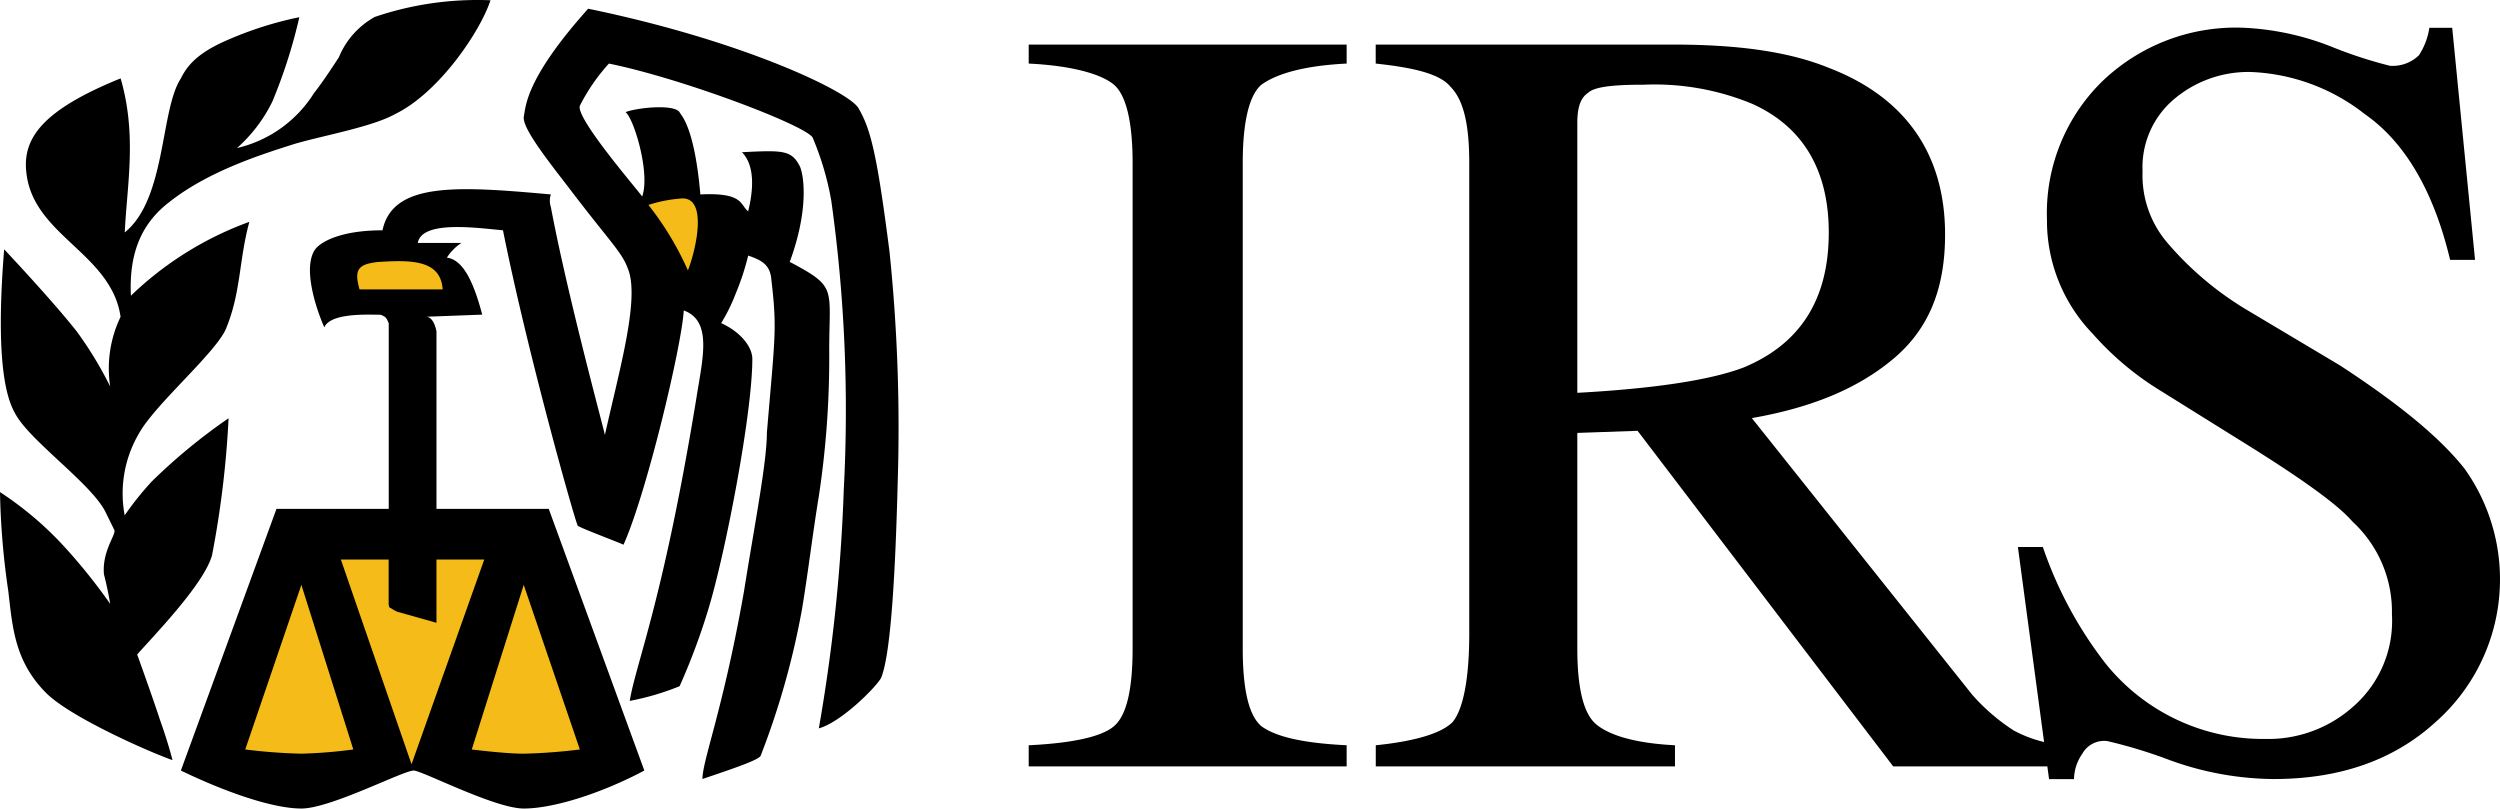 <svg xmlns="http://www.w3.org/2000/svg" width="187.068" height="60.5" viewBox="0 0 187.068 60.5"><g id="Group_412" data-name="Group 412" transform="translate(-2.855 -37.454)"><path id="Path_14435" data-name="Path 14435" d="M79.83,93.22c3.265-.158,5.442-.631,6.375-1.421s1.4-2.685,1.4-5.843V49.634c0-3-.467-5.053-1.4-5.843s-3.11-1.422-6.375-1.58V40.79h23.791v1.421c-3.266.158-5.287.79-6.375,1.58-.934.79-1.4,2.842-1.4,5.843V85.955c0,3.158.466,5.054,1.4,5.843,1.088.79,3.109,1.263,6.375,1.421V94.8H79.83Zm25.969,0c3.109-.316,4.975-.947,5.752-1.737.777-.948,1.244-3.159,1.244-6.633V49.634c0-3-.467-4.737-1.4-5.686-.777-.947-2.645-1.421-5.6-1.737V40.79h22.234c4.666,0,8.553.474,11.662,1.737C145.449,44.738,148.4,49,148.4,55c0,4.106-1.244,7.106-3.889,9.317s-6.062,3.632-10.572,4.422l16.482,20.687a14.852,14.852,0,0,0,3.109,2.685,9.419,9.419,0,0,0,3.887,1.105V94.8h-12.9L125.391,69.69l-4.51.158V85.956q0,4.5,1.4,5.685c.932.79,2.8,1.421,5.908,1.579V94.8H105.8V93.22h0ZM133.32,64.953c-2.488.947-6.686,1.579-12.439,1.895V46.634c0-1.263.311-1.9.777-2.21.467-.475,1.865-.632,4.2-.632a19.117,19.117,0,0,1,8.086,1.421c3.887,1.737,5.752,5.054,5.752,9.633C139.7,59.9,137.52,63.215,133.32,64.953Z" fill-rule="evenodd"></path><path id="Path_14436" data-name="Path 14436" d="M155.713,78.375a29.919,29.919,0,0,0,4.664,8.686,15.08,15.08,0,0,0,11.973,5.685,9.521,9.521,0,0,0,6.531-2.369,8.5,8.5,0,0,0,2.955-6.949,9.167,9.167,0,0,0-2.955-6.948c-1.088-1.263-3.732-3.158-7.775-5.685l-6.842-4.264a22.1,22.1,0,0,1-4.82-4.106,12.169,12.169,0,0,1-3.42-8.527,13.8,13.8,0,0,1,4.043-10.265,14.417,14.417,0,0,1,10.729-4.1,20.294,20.294,0,0,1,6.531,1.421,32.868,32.868,0,0,0,4.354,1.421,2.8,2.8,0,0,0,2.178-.789,5.107,5.107,0,0,0,.777-2.053h1.711L188.056,56.9h-1.865c-1.244-5.211-3.422-8.843-6.375-10.9a14.7,14.7,0,0,0-8.553-3.159,8.6,8.6,0,0,0-5.754,2.053,6.664,6.664,0,0,0-2.332,5.369,7.772,7.772,0,0,0,1.865,5.369,24.046,24.046,0,0,0,5.754,4.9l7.152,4.264c4.355,2.843,7.465,5.369,9.33,7.738a14.246,14.246,0,0,1-2.175,18.95q-4.667,4.263-12.129,4.264a23.2,23.2,0,0,1-7.775-1.421,36.619,36.619,0,0,0-4.664-1.421,1.874,1.874,0,0,0-1.867.948,3.42,3.42,0,0,0-.621,1.9H156.18l-2.332-17.371h1.865ZM46.865,38.106c11.507,2.369,19.437,6.159,20.214,7.422.933,1.579,1.4,3.474,2.333,10.738a128.185,128.185,0,0,1,.622,17.056c-.156,6.159-.467,12.949-1.244,14.844-.311.632-2.954,3.316-4.665,3.79a127.945,127.945,0,0,0,1.866-17.845,113,113,0,0,0-.933-21.635,21.662,21.662,0,0,0-1.4-4.738c-.622-.948-9.8-4.422-15.239-5.527a14.163,14.163,0,0,0-2.177,3.159c-.311.947,4.354,6.317,4.665,6.791.622-1.737-.622-5.843-1.244-6.317.777-.315,3.577-.632,4.043,0,0,.158,1.088.79,1.555,6.159,3.266-.158,2.955.789,3.577,1.263.311-1.263.622-3.317-.466-4.422,3.109-.158,3.731-.158,4.354,1.1.312.79.622,3.317-.777,7.106,3.577,1.9,2.954,1.9,2.954,6.633a69.079,69.079,0,0,1-.777,10.9c-.467,2.843-.778,5.527-1.244,8.37a59.335,59.335,0,0,1-3.11,11.054c-.155.316-2.021.948-4.354,1.737,0-1.421,1.555-5.211,3.11-14.055.777-4.9,1.71-9.633,1.71-11.844.622-7.422.778-7.738.311-11.686-.155-.948-.777-1.264-1.71-1.58a18.758,18.758,0,0,1-.933,2.843,13.272,13.272,0,0,1-1.088,2.211c1.4.631,2.332,1.737,2.332,2.685,0,4.105-2.021,14.528-3.266,18.634A48.556,48.556,0,0,1,53.708,88.8a19.4,19.4,0,0,1-3.732,1.1c.466-2.842,2.488-7.422,4.976-22.582.466-3,1.244-5.843-.933-6.633-.156,2.685-2.8,13.739-4.509,17.529-.312-.158-3.266-1.264-3.421-1.421S42.357,64,40.491,54.685c-1.866-.158-6.064-.79-6.375.948h3.266a3.64,3.64,0,0,0-1.088,1.1c1.244.158,2.021,1.9,2.644,4.264l-4.2.158c.312,0,.622.315.777,1.1V75.53h8.4l7.153,19.582c-3.266,1.737-6.842,2.842-9.019,2.842s-7.62-2.842-8.241-2.842c-.778,0-6.22,2.842-8.4,2.842s-5.753-1.264-9.019-2.842L23.543,75.53h8.4V61.636c-.155-.316-.155-.474-.622-.632-.933,0-3.732-.158-4.2.947-.622-1.421-1.555-4.264-.778-5.685.312-.631,1.866-1.579,5.132-1.579.777-3.632,5.6-3.316,12.6-2.684a1.484,1.484,0,0,0,0,.947c1.244,6.633,4.042,16.9,4.042,17.055,1.088-4.895,2.644-10.264,1.71-12.475-.466-1.264-1.4-2.053-4.509-6.159-1.71-2.211-3.421-4.422-3.265-5.211S42.2,43.317,46.865,38.106Z" fill-rule="evenodd"></path><path id="Path_14437" data-name="Path 14437" d="M30.849,38.738a23.9,23.9,0,0,1,8.708-1.264C38.78,39.843,35.67,44.423,32.4,46c-1.71.947-5.287,1.579-7.464,2.21-2.488.79-6.531,2.053-9.485,4.422-2.021,1.579-2.954,3.79-2.8,6.949a25.1,25.1,0,0,1,8.863-5.527c-.777,2.842-.622,5.211-1.71,7.9-.622,1.737-5.287,5.686-6.53,7.9a8.846,8.846,0,0,0-1.089,6.159,23.253,23.253,0,0,1,2.021-2.526,42.967,42.967,0,0,1,5.753-4.737A73.131,73.131,0,0,1,18.72,79.009c-.622,2.211-4.509,6.159-5.6,7.422,0,0,1.088,3,1.71,4.9.622,1.737.933,3,.933,3-1.4-.474-7.62-3.158-9.485-5.053-2.333-2.369-2.488-4.9-2.8-7.58a57.291,57.291,0,0,1-.623-7.422A25.322,25.322,0,0,1,7.831,78.54a42.545,42.545,0,0,1,3.269,4.1q-.185-1.115-.467-2.211c-.155-1.737.933-3,.778-3.316l-.622-1.264C9.856,73.8,5.347,70.639,4.1,68.586c-.466-.79-1.71-2.842-.933-12.476,0,0,3.576,3.79,5.442,6.159A28.353,28.353,0,0,1,11.1,66.375a8.9,8.9,0,0,1,.777-5.211,5.965,5.965,0,0,0-.777-2.211c-1.71-3-5.6-4.58-6.22-8.212-.467-2.685.777-4.9,7-7.422,1.244,4.264.466,8.054.311,11.528,3.11-2.527,2.644-9.159,4.2-11.528.467-.948,1.244-1.9,3.421-2.842a26.953,26.953,0,0,1,5.442-1.737,38.918,38.918,0,0,1-2.021,6.317,11.239,11.239,0,0,1-2.643,3.474,9.264,9.264,0,0,0,5.753-4.1c.623-.79,1.244-1.737,1.866-2.685a6.117,6.117,0,0,1,2.646-3Z" fill-rule="evenodd"></path><path id="Path_14438" data-name="Path 14438" d="M53.707,52.319c2.177-.315,1.244,3.79.622,5.369a22.751,22.751,0,0,0-2.955-4.9,10.237,10.237,0,0,1,2.333-.469ZM31.16,57.056c2.488-.158,4.665-.158,4.82,2.053H29.76C29.293,57.53,29.76,57.214,31.16,57.056ZM25.406,81.218l3.887,12.317a36.685,36.685,0,0,1-3.887.316,41.84,41.84,0,0,1-4.2-.316l4.2-12.317Zm16.638,0,4.2,12.317a41.808,41.808,0,0,1-4.2.316c-1.4,0-3.888-.316-3.888-.316Zm-10.107-1.9v3.316s0,.316.155.316c.467.316.622.316.622.316l2.8.79V79.323H39.09L33.648,94.641,28.361,79.323h3.576Z" fill="#f5bb19" fill-rule="evenodd"></path></g></svg>